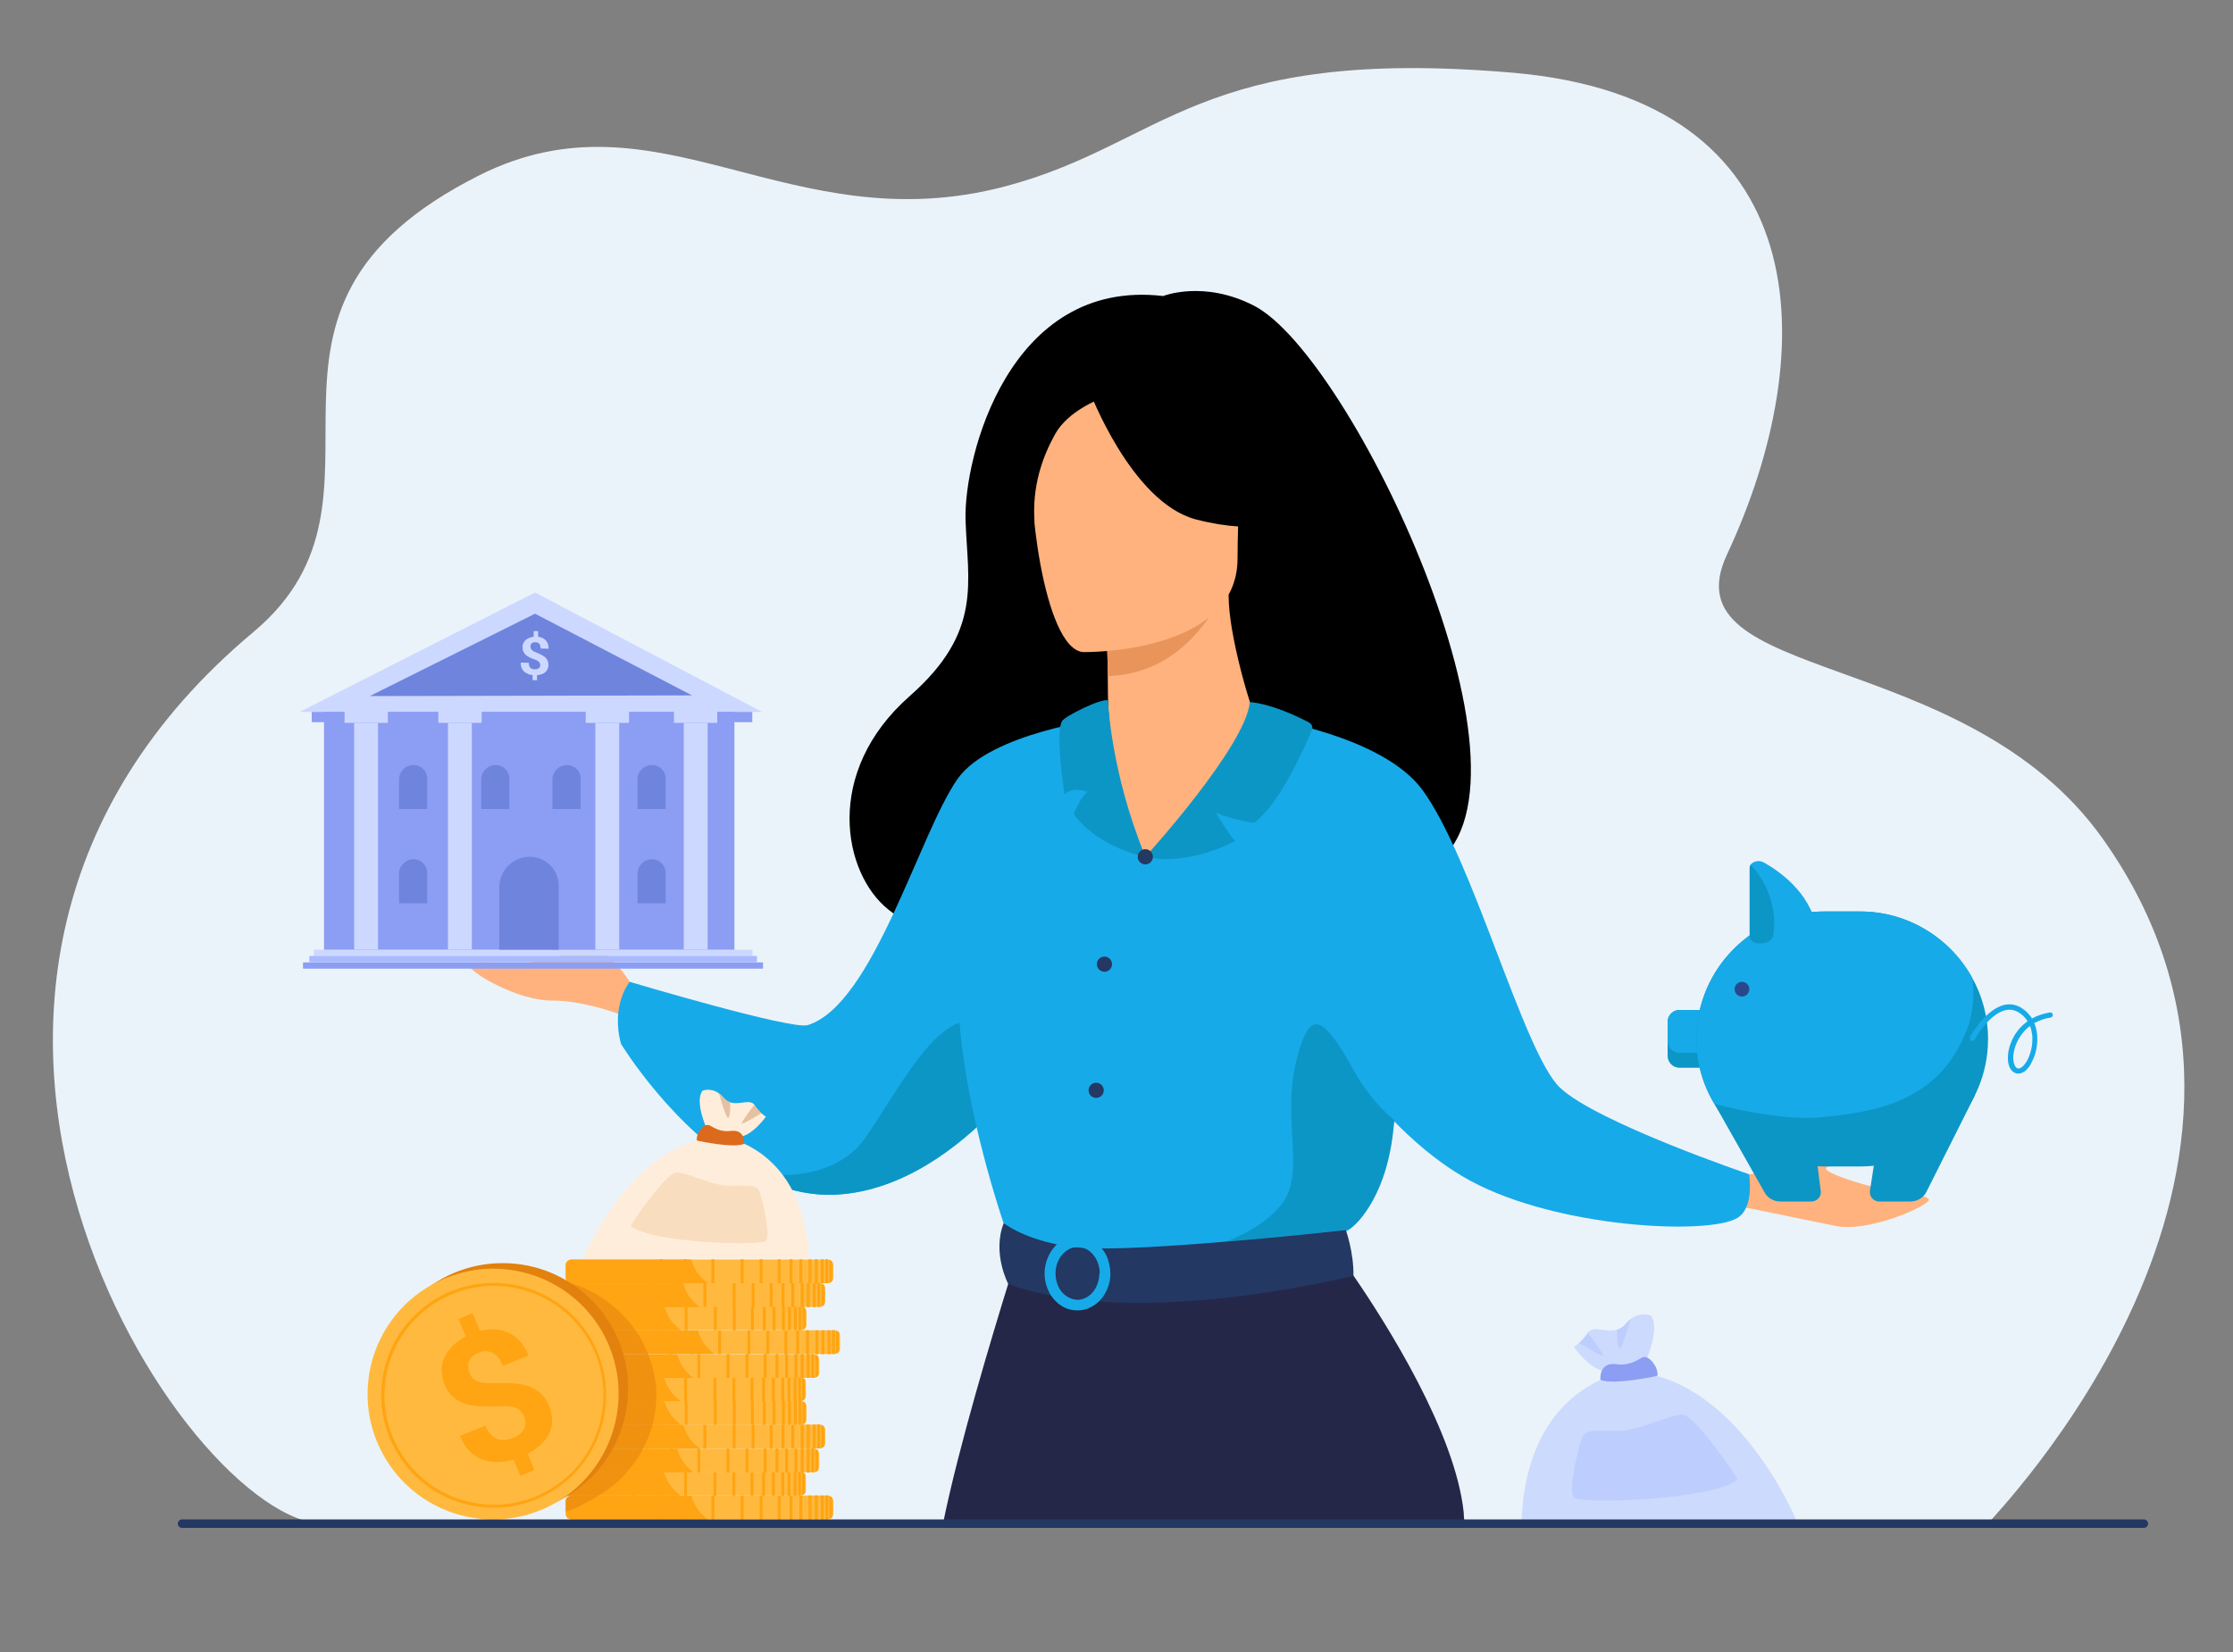 <?xml version="1.0" encoding="UTF-8"?> <!-- Generator: Adobe Illustrator 19.0.0, SVG Export Plug-In . SVG Version: 6.00 Build 0) --> <svg xmlns="http://www.w3.org/2000/svg" xmlns:xlink="http://www.w3.org/1999/xlink" version="1.1" id="_x2018_лой_x5F_1" x="0px" y="0px" viewBox="0 0 1000 740" style="enable-background:new 0 0 1000 740;" xml:space="preserve"><rect x="0" y="0" width="1000" height="740" fill="#808080" stroke="none"/> <style type="text/css"> .st0{fill:#EBF3FA;} .st1{fill:#FFB27D;} .st2{fill:#17AAE8;} .st3{fill:#0C96C6;} .st4{fill:#252749;} .st5{fill:#233862;} .st6{fill:#E8945B;} .st7{fill:#2B478B;} .st8{opacity:0.5;fill:#AEC3FF;} .st9{fill:#8C9DF4;} .st10{fill:#FFEDDC;} .st11{fill:#DB6A1D;} .st12{fill:#E5C1A1;} .st13{fill:#F9DDBF;} .st14{fill:#FFB93E;} .st15{fill:#FFA412;} .st16{opacity:0.5;fill:#E2810E;} .st17{fill:#E2810E;} .st18{fill:#CCD8FF;} .st19{fill:#A9BAFF;} .st20{fill:#6F84DD;} </style> <g> <path class="st0" d="M890.3,682.5c-20.9,0-115,0-234.4,0c-33,0-67.9,0-103.7,0c-27.2,0-54.9,0-82.7,0c-15.7,0-31.4,0-47.1,0 c-210.2-0.2-243.7,2.2-277.1,0.1c-62.1,0-221-241.2-31.8-399.5C187,221.5,92.7,139.8,214.7,78.5c80.3-40.3,138.6,30.5,235.4,5 c71.6-18.9,86.1-63.1,227.6-50.9c136.1,11.8,138.8,123.5,95.7,215.8c-27.3,58.3,106.4,40.3,168.2,127.2 C1047.1,524,891.2,680.3,890.3,682.5z"></path> <g> <path class="st1" d="M775.4,526.8c0,0,8.1-0.3,14.1-2c6.1-1.8,10.8-8,15.6-7.6c10.2,0.8,29.7-2.4,27.7,1.2 c-1.9,3.6-13.7,2.7-15,4.8c-1.4,2.1,16.7,7.6,21.9,8.6c5.2,1,24.8,3.2,24.1,5.8c-0.7,2.6-26.7,14.7-42.1,11.5 c-15.4-3.2-43-8.8-43-8.8L775.4,526.8z"></path> <path d="M561.7,137c-22.6-11.7-40.8-4.4-40.8-4.4c-69.2-8.1-89.4,72.6-88.5,100.4c0.9,27.8,7.8,49.9-24.9,78.7 c-39,34.3-29.9,79.6-9.7,95.7c8.8,7,20.2,12.2,32.4,16.2c15,4.9,31.1,7.8,44.3,9.5c7.3,1,13.7,1.6,18.6,1.9c0,0,0,0,0,0 c0.8,0.1,1.6,0.1,2.3,0.2h0c5,0.3,7.9,0.4,7.9,0.4c0.6-29.8,13.7-45.1,30.2-52c0,0,0,0,0,0c3.8-1.6,7.8-2.8,11.9-3.5c0,0,0,0,0,0 c11.2-2.2,23-1.5,32.7,0.4c13.9,2.7,23.7,7.8,22.3,10.6c8.1,1.9,15.2,2.7,21.4,2.5c9.1-0.3,16.2-2.8,21.7-7.1 C694.3,347.5,605.2,159.6,561.7,137z"></path> <path class="st2" d="M566.6,321.8c0,0,52.2,7.5,70.3,31.9c22.8,30.9,45.3,117.9,61.7,133.5c16.4,15.6,84.7,38.8,84.7,38.8 s2.5,15-5.3,19.6c-13.3,7.8-80.3,4.4-119.2-16.5c-37.3-20-63.8-63.9-63.8-63.9L566.6,321.8z"></path> <path class="st1" d="M285.8,446c0,0-10.9-20.4-21.1-21.7c-10.2-1.3-28.6-8.3-27.4-4.4c1.2,3.9,12.8,5.3,13.8,7.7 c0.9,2.4-17.9,4.1-23.2,4c-5.3-0.1-17.8-1.6-17.6,1.1c0.1,2.7,21.2,15.6,37,15.5c15.7-0.1,34.4,7.7,34.4,7.7L285.8,446z"></path> <path class="st2" d="M468.2,468.8c0,0-8.1,13-22,27.5c-16.7,17.5-41.9,37.1-71.4,38.8c-14.1,0.8-27.4-3.4-39.4-10.1c0,0,0,0,0,0 c-33.9-18.9-57.3-57.4-57.3-57.4c-4.7-17.6,3.9-27.8,3.9-27.8s72.4,21.6,79.7,19.4c29.4-9.1,49.9-85.9,67.2-110.4 c14.6-20.6,65.4-26.9,65.4-26.9L468.2,468.8z"></path> <path class="st3" d="M446.2,496.3c-16.7,17.5-41.9,37.1-71.4,38.8c-14.1,0.8-27.4-3.4-39.4-10.1c1.4,0.3,36.3,7.9,52.6-16 c16.7-24.4,35.9-63.8,56-48.2C452.7,467.4,451,482,446.2,496.3z"></path> <path class="st2" d="M627,485c-1.4,11.1-3.5,22.9-6.4,35.5c-4.6,19.7-12.6,27.5-16.1,30c-1.1,0.8-1.7,1.1-1.7,1.1l-61.8,15.2 l-21.7,5.3l-68.6-20.5c0,0-31.2-87.2-18.7-136.2c12.5-49.1,21.5-72.4,21.5-72.4s44.6-18.1,140.6-2.1 C594,340.9,639.7,383.6,627,485z"></path> <path class="st4" d="M552.1,682.5c-27.2,0-54.9,0-82.7,0c-15.7,0-31.4,0-47.1,0c7-34.6,22.4-85.4,29.2-107.4 c2.1-6.8,3.4-10.8,3.4-10.8h91.9c0,0,0,0.4,0,1v0.3c0,2.4,0.1,7.8,0.3,15.9C547.5,601.6,548.8,637.7,552.1,682.5z"></path> <path class="st4" d="M655.9,682.5c-33,0-67.9,0-103.7,0c-27.2,0-54.9,0-82.7,0c-8.4-19.3,1-72,6.3-97.2c0.3-1.4,0.6-2.7,0.8-4 c0.1-0.4,0.2-0.8,0.3-1.2c1.2-5.4,1.9-8.6,1.9-8.6l13.6-1.2l4.9-0.4l11.4-1l36.2-3.1h0l2-0.2l52-4.5c0,0,2.9,3.9,7.3,10.4 c14.5,21.1,45.6,70.2,49.3,106.1C655.5,679.1,655.7,680.7,655.9,682.5z"></path> <path class="st3" d="M606.1,479.2c8.3,15.1,18.3,22.5,18.3,22.5c-2.4,33.5-16.5,46.3-20,48.8l-1.7,0.5l-53.8,5.2 c0,0,23.9-8.4,28.6-23.6c4.7-15.3-2.9-34.7,3.3-58.5C586.3,453.1,591.5,452.8,606.1,479.2z"></path> <path class="st5" d="M449.5,547.9c0,0,13.6,10.8,40.7,11.3c32.3,0.7,112.5-8.2,112.5-8.2s3.6,9.9,3.4,20.5 c0,0-97.9,24.7-154.6,3.6C451.5,575.1,444.2,561.3,449.5,547.9z"></path> <g> <path class="st2" d="M497.2,569.9c0-1.6-0.3-3.1-0.7-4.6v0c-0.1-0.4-0.2-0.7-0.3-1.1c-0.6-1.8-1.6-3.5-2.7-4.9 c-2.7-3.4-6.6-5.6-11-5.6c-3.5,0-6.7,1.4-9.2,3.7c-0.3,0.2-0.5,0.5-0.7,0.7c-1.6,1.7-2.9,3.8-3.7,6.1c-0.7,1.9-1.1,4-1.1,6.2 c0,3.7,1.1,7.1,2.8,9.8c1.4,2.1,3.1,3.8,5.2,5c2,1.2,4.3,1.8,6.7,1.8c3.7,0,7.1-1.6,9.7-4.1c3.1-3.1,5.1-7.6,5.1-12.6 C497.2,570.2,497.2,570.1,497.2,569.9z M492.3,570.4c0,6.2-4,11.3-9,11.8h0c-0.3,0-0.5,0-0.8,0c-1,0-1.9-0.2-2.8-0.5h0 c-1-0.4-1.9-0.9-2.8-1.6c-2.6-2.1-4.2-5.7-4.2-9.7c0-2.3,0.5-4.4,1.5-6.2c1-1.9,2.4-3.4,4.1-4.4c1-0.6,2.1-1,3.2-1.1 c0.4-0.1,0.7-0.1,1.1-0.1c0.9,0,1.7,0.1,2.6,0.4c0,0,0,0,0,0c0,0,0,0,0,0c2.2,0.7,4.1,2.3,5.4,4.5v0c0.1,0.2,0.3,0.5,0.4,0.7 c0.9,1.8,1.5,3.8,1.5,6.1V570.4z"></path> </g> <g> <path class="st1" d="M564.2,326.3c-3.7-6.9-14.1-41.7-14-59.8l-3.1,0.5l-52.2,8.8c0,0,1.2,13.9,1.2,27c0,0.1,0,0.2,0,0.3 c0.1,11.4-0.1,17,2.1,31.1c1,6.4-1.1,52,20.7,48.8C526.7,381.8,566.6,330.8,564.2,326.3z"></path> <path class="st6" d="M494.9,275.8c0,0,1.2,13.9,1.2,27c29.2-0.7,44.6-23.3,51-35.8L494.9,275.8z"></path> <path class="st1" d="M485.1,292.1c0,0,69.1,1.1,69.1-41.9c0-43,9-71.9-35.1-74.4c-44.1-2.5-52.7,13.9-56.2,28.2 C459.4,218.3,467.1,290.7,485.1,292.1z"></path> <path d="M487.7,174.7c0,0,18.9,50.5,48,58c29,7.5,41.6-0.3,41.6-0.3s-22.3-17.7-26.9-48.6C550.4,183.8,501.9,150.7,487.7,174.7z"></path> <path d="M492.4,178.8c0,0-14,5.2-19.8,15.5c-5.6,10-10.5,23.3-9.3,39.5c0,0-14.3-34.3,1.8-53.7 C482,159.4,492.4,178.8,492.4,178.8z"></path> </g> <path class="st3" d="M512.9,383.8c0,0,45-49.4,46.8-69.3c0,0,9.4,0.2,26.5,9.1c1.3,0.7,1.9,2.2,1.3,3.6 c-3.4,7.9-14.9,33.8-26,41.4c0,0-9.5-1.4-17-4.5c0,0,4.7,7.9,8.5,12.7C553.1,376.7,532.3,388.3,512.9,383.8z"></path> <path class="st3" d="M496.2,313.7c0,0,1,31.8,16.8,70.2c0,0-21.3-4.2-32.2-19.3c0,0,3.4-8.1,6.3-9.9c0,0-6.4-2.6-10.4,1.1 c0,0-4.3-28-1-32.9C477,320.8,492.9,312.8,496.2,313.7z"></path> <circle class="st5" cx="512.9" cy="383.8" r="3.4"></circle> <circle class="st5" cx="494.6" cy="431.9" r="3.4"></circle> <circle class="st5" cx="490.9" cy="488.4" r="3.4"></circle> </g> <g> <path class="st3" d="M768.4,457.7v15.3c0,2.9-2.4,5.3-5.3,5.3h-11c-2.9,0-5.3-2.4-5.3-5.3v-15.3c0-2.9,2.4-5.3,5.3-5.3h11 C766,452.4,768.4,454.8,768.4,457.7z"></path> <path class="st2" d="M768.4,457.7v8.6c0,2.9-2.4,5.3-5.3,5.3h-11c-2.9,0-5.3-2.4-5.3-5.3v-8.6c0-2.9,2.4-5.3,5.3-5.3h11 C766,452.4,768.4,454.8,768.4,457.7z"></path> <path class="st3" d="M890.3,465.4c0,7.9-1.6,15.4-4.5,22.2c-8.7,20.5-29,34.9-52.6,34.9h-16.3c-20.8,0-39.2-11.3-49.2-28.1 c-5.1-8.5-8-18.4-8-29c0-7.9,1.6-15.3,4.5-22.2c8.7-20.5,29-34.9,52.6-34.9h16.3c21.4,0,40.2,12,50,29.5 C887.7,446,890.3,455.4,890.3,465.4z"></path> <path class="st3" d="M842.8,498.3l-5.3,34.6c-0.7,2.7,1.3,5.3,4.1,5.3h14c3,0,5.8-1.7,7.1-4.3l21.8-43.4L842.8,498.3z"></path> <path class="st3" d="M811,498.9l4.3,34c0.7,2.7-1.3,5.3-4.1,5.3h-14c-3,0-5.8-1.7-7.1-4.3l-22.3-39.4L811,498.9z"></path> <g> <path class="st2" d="M903.9,480.9c-0.3,0-0.6,0-1-0.1c-2.5-0.7-3.9-3.6-3.7-7.7c0.2-4,1.9-8.3,4.6-11.7c1.2-1.5,2.6-2.8,4.2-3.9 c-0.7-1.2-1.7-2.4-3.1-3.4c-2.3-1.7-4.7-2.2-7.2-1.5c-6.9,1.9-12.8,11.8-13.3,12.9c-0.2,0.6-0.9,0.9-1.5,0.7 c-0.6-0.2-0.9-0.9-0.7-1.5c0.2-0.6,1.9-3.6,4.3-6.5c4.2-5.1,7.8-7,10.1-7.8c3.4-1.1,6.7-0.5,9.7,1.8c1.5,1.1,2.7,2.5,3.7,4 c2.4-1.3,5.1-2.2,8-2.7c0.6-0.1,1.2,0.3,1.3,1c0.1,0.6-0.3,1.2-1,1.3c-2.7,0.4-5.1,1.3-7.3,2.5c0.7,1.6,1.1,3.4,1.3,5.3 c0.3,3.9-0.4,8.2-2.2,11.7C908.5,478.9,906.2,480.9,903.9,480.9z M909.1,459.6c-1.3,0.9-2.4,2-3.4,3.3c-2.4,3-3.9,6.8-4.1,10.3 c-0.1,2.8,0.7,5,2,5.4c1.3,0.3,3.2-1.4,4.6-4.3c1.5-3.1,2.2-7.1,1.9-10.5C909.9,462.5,909.7,461.1,909.1,459.6z M884.5,465.4 C884.5,465.4,884.5,465.4,884.5,465.4C884.5,465.4,884.5,465.4,884.5,465.4z"></path> </g> <path class="st2" d="M883.1,437.8c1.4,6.6,0.3,16-1.4,21c-11.5,33.2-38.6,39.1-66.3,41.7c-19.7,1.8-47.7-6.1-47.7-6.1 c-5.1-8.5-8-18.4-8-29c0-7.9,1.6-15.3,4.5-22.2c8.7-20.5,29-34.9,52.6-34.9h16.3C854.6,408.3,873.4,420.3,883.1,437.8z"></path> <path class="st2" d="M810.1,422.6h-22.5c-2.3,0-4.1-1.4-4.1-3.1v-30.7c0-0.5,0.2-1,0.4-1.4c1.1-1.6,4-2.3,6.1-1 c8.5,4.8,22.5,15.3,24.1,32.9C814.4,421.1,812.5,422.6,810.1,422.6z"></path> <path class="st3" d="M788.6,422.6h-0.9c-2.3,0-4.1-1.4-4.1-3.1v-30.7c0-0.5,0.2-1,0.4-1.4c0.1,0.1,0.2,0.2,0.3,0.3 c4.9,5.4,11.9,16.1,9.9,31.1C793.9,421,791.5,422.6,788.6,422.6z"></path> <circle class="st7" cx="780.1" cy="443.1" r="3.3"></circle> </g> <g> <path class="st8" d="M704.8,603.4c0,0,7.6,10.8,14.7,10.9c7,0.1,17.7-5,17.7-5s6.4-14.3,2.1-20c0,0-4.4-1.9-9,1.5 c-0.8,0.6-1.6,1.3-2.4,2.3c-1.1,1.3-2.4,2.1-3.7,2.5c-5,1.5-10.9-2.1-13.2,1.4c-1.3,2-2.7,3.5-3.9,4.6 C705.8,602.8,704.8,603.4,704.8,603.4z"></path> <path class="st8" d="M804.5,681.1c0,0-27-65.5-75.7-66.7c0,0-44.9,5-47.4,66.7H804.5z"></path> <path class="st9" d="M742.2,616.3c0,0-19.5,4.3-25.5,1.8c0,0-0.9-8.2,7.3-7c5.6,0.8,9.3-1.9,11.4-3 C738.4,606.5,743,612.9,742.2,616.3z"></path> <path class="st8" d="M725.2,604c1.2,0.9,5.1-13.2,5.1-13.2c-0.8,0.6-1.6,1.3-2.4,2.3c-1.1,1.3-2.4,2.1-3.7,2.5 C724.2,596,724,603.1,725.2,604z"></path> <path class="st8" d="M707.2,601.6c0.3,0.2,9.3,5.6,10.5,5.6c1.2,0-6.6-10.1-6.6-10.1C709.8,599,708.4,600.5,707.2,601.6z"></path> <path class="st8" d="M778.1,662.8c0.5-0.4-19.1-28.9-24.5-29.1c-5.4-0.2-17.6,6.2-26.3,7.1c-8.8,0.8-17.3-1.7-19,3.5 c-1.7,5.2-6.2,23.6-3.4,26.6C707.6,673.8,767.3,672,778.1,662.8z"></path> </g> <g> <path class="st10" d="M343,500.2c0,0-6.3,8.9-12.1,9c-5.8,0.1-14.6-4.1-14.6-4.1s-5.3-11.8-1.7-16.5c0,0,3.6-1.6,7.4,1.2 c0.6,0.5,1.3,1.1,2,1.9c0.9,1.1,1.9,1.7,3,2.1c4.1,1.3,9-1.7,10.9,1.2c1.1,1.7,2.2,2.9,3.2,3.8C342.2,499.7,343,500.2,343,500.2z"></path> <path class="st10" d="M260.7,564.3c0,0,22.3-54.1,62.5-55.1c0,0,37.1,4.1,39.1,55.1H260.7z"></path> <path class="st11" d="M312.1,510.9c0,0,16.1,3.6,21.1,1.5c0,0,0.8-6.7-6-5.8c-4.6,0.6-7.7-1.6-9.4-2.5 C315.2,502.8,311.5,508,312.1,510.9z"></path> <path class="st12" d="M326.2,500.7c-1,0.8-4.2-10.9-4.2-10.9c0.6,0.5,1.3,1.1,2,1.9c0.9,1.1,1.9,1.7,3,2.1 C327,494.1,327.2,500,326.2,500.7z"></path> <path class="st12" d="M341,498.7c-0.2,0.1-7.7,4.6-8.7,4.6c-1,0,5.5-8.4,5.5-8.4C338.9,496.6,340.1,497.8,341,498.7z"></path> <path class="st13" d="M282.5,549.2c-0.4-0.4,15.8-23.9,20.3-24c4.5-0.2,14.5,5.1,21.7,5.8c7.3,0.7,14.3-1.4,15.7,2.9 c1.4,4.3,5.1,19.5,2.8,21.9C340.7,558.3,291.4,556.8,282.5,549.2z"></path> </g> <g> <g> <g> <path class="st14" d="M373.2,672.2v6c0,0.5-0.2,0.9-0.5,1.3c-0.3,0.4-0.8,0.7-1.3,0.9c-0.2,0.1-0.3,0.1-0.5,0.1 c-0.2,0-0.3,0-0.5,0H256.1c-1.4,0-2.5-0.9-2.7-2c0-0.1,0-0.1,0-0.2c0,0,0-0.1,0-0.1v-6c0,0,0-0.1,0-0.1c0-0.1,0-0.2,0-0.2 c0.2-1.1,1.4-2,2.7-2h114.3c0.2,0,0.3,0,0.5,0c0.2,0,0.3,0.1,0.5,0.1c0.5,0.2,1,0.5,1.3,0.9C373,671.3,373.2,671.8,373.2,672.2z "></path> <path class="st15" d="M317.1,680.6h-61.2c-1.1,0-2.1-0.7-2.4-1.7c0-0.1-0.1-0.2-0.1-0.3c0-0.1,0-0.1,0-0.2c0,0,0-0.1,0-0.1v-6 c0,0,0-0.1,0-0.1c0-0.1,0-0.2,0-0.2c0-0.1,0-0.2,0.1-0.3c0.3-1,1.2-1.7,2.4-1.7h53.7C310.4,673.1,312.4,677.4,317.1,680.6z"></path> <g> <rect x="358" y="669.9" class="st15" width="1.3" height="10.7"></rect> <rect x="353.6" y="669.9" class="st15" width="1.3" height="10.7"></rect> <rect x="348.3" y="669.9" class="st15" width="1.3" height="10.7"></rect> <rect x="340.2" y="669.9" class="st15" width="1.3" height="10.7"></rect> <rect x="331.7" y="669.9" class="st15" width="1.3" height="10.7"></rect> <rect x="318.6" y="669.9" class="st15" width="1.3" height="10.7"></rect> <rect x="306.3" y="669.9" class="st15" width="1.3" height="10.7"></rect> <rect x="295.4" y="669.9" class="st15" width="1.3" height="10.7"></rect> <rect x="362.1" y="669.9" class="st15" width="1.3" height="10.7"></rect> <rect x="364.9" y="669.9" class="st15" width="1.3" height="10.7"></rect> <rect x="367.6" y="669.9" class="st15" width="1.3" height="10.7"></rect> <path class="st15" d="M370.9,670v10.6c-0.2,0-0.3,0-0.5,0h-0.8v-10.7h0.8C370.6,669.9,370.7,669.9,370.9,670z"></path> <path class="st15" d="M372.7,671v8.6c-0.3,0.4-0.8,0.7-1.3,0.9v-10.4C371.9,670.3,372.4,670.6,372.7,671z"></path> </g> </g> <g> <path class="st14" d="M360.9,661.6v6c0,0.5-0.2,0.9-0.5,1.3c-0.1,0.1-0.2,0.2-0.3,0.3c-0.3,0.3-0.6,0.5-1,0.6 c-0.2,0.1-0.3,0.1-0.5,0.1c-0.2,0-0.3,0-0.5,0H243.9c-1.4,0-2.5-0.9-2.7-2c0-0.1,0-0.1,0-0.2c0,0,0-0.1,0-0.1v-6 c0,0,0-0.1,0-0.1c0-0.1,0-0.1,0-0.2c0.2-1.1,1.4-2,2.7-2h114.3c0.1,0,0.1,0,0.2,0c0,0,0.1,0,0.1,0c0,0,0,0,0,0c0,0,0.1,0,0.1,0 c0,0,0,0,0.1,0c0.2,0,0.3,0.1,0.5,0.1c0.1,0,0.2,0.1,0.3,0.1h0c0.1,0,0.1,0.1,0.2,0.1c0,0,0.1,0,0.1,0.1c0,0,0.1,0,0.1,0.1 c0.1,0.1,0.2,0.2,0.3,0.2c0,0,0.1,0.1,0.1,0.1c0,0,0,0,0.1,0.1c0,0,0,0,0,0l0,0c0,0,0.1,0.1,0.1,0.1 C360.8,660.7,360.9,661.1,360.9,661.6z"></path> <path class="st15" d="M304.8,669.9h-61.2c-1.1,0-2.1-0.7-2.4-1.7c0-0.1-0.1-0.2-0.1-0.3c0-0.1,0-0.1,0-0.2c0,0,0-0.1,0-0.1v-6 c0,0,0-0.1,0-0.1c0-0.1,0-0.1,0-0.2c0-0.1,0-0.2,0.1-0.3c0.3-1,1.2-1.7,2.4-1.7h53.7c0,0.1,0,0.2,0.1,0.3 C298.3,662.6,300.3,666.8,304.8,669.9z"></path> <g> <rect x="345.7" y="659.3" class="st15" width="1.3" height="10.7"></rect> <rect x="341.3" y="659.3" class="st15" width="1.3" height="10.7"></rect> <rect x="336.1" y="659.3" class="st15" width="1.3" height="10.7"></rect> <rect x="328" y="659.3" class="st15" width="1.3" height="10.7"></rect> <rect x="319.5" y="659.3" class="st15" width="1.3" height="10.7"></rect> <rect x="306.4" y="659.3" class="st15" width="1.3" height="10.7"></rect> <rect x="294.1" y="659.3" class="st15" width="1.3" height="10.7"></rect> <rect x="283.1" y="659.3" class="st15" width="1.3" height="10.7"></rect> <rect x="349.9" y="659.3" class="st15" width="1.3" height="10.7"></rect> <rect x="352.7" y="659.3" class="st15" width="1.3" height="10.7"></rect> <rect x="355.4" y="659.3" class="st15" width="1.3" height="10.7"></rect> <path class="st15" d="M358.7,659.3v10.6c-0.2,0-0.3,0-0.5,0h-0.8v-10.7h0.8C358.4,659.3,358.5,659.3,358.7,659.3z"></path> <path class="st15" d="M360.5,660.3v8.6c-0.3,0.4-0.8,0.7-1.3,0.9v-10.4C359.7,659.6,360.2,659.9,360.5,660.3z"></path> </g> </g> <g> <path class="st14" d="M366.9,651.2v6c0,0.5-0.2,0.9-0.5,1.3c-0.3,0.4-0.8,0.7-1.3,0.9c-0.2,0.1-0.3,0.1-0.5,0.1 c-0.2,0-0.3,0-0.5,0H249.8c-0.5,0-0.9-0.1-1.3-0.3c-0.8-0.3-1.3-1-1.5-1.7c0-0.1,0-0.1,0-0.1c0,0,0-0.1,0-0.1c0,0,0-0.1,0-0.1 v-6c0,0,0-0.1,0-0.1c0-0.1,0-0.2,0-0.2c0.2-1.1,1.4-2,2.7-2h114.3c0.2,0,0.3,0,0.5,0c0.2,0,0.3,0.1,0.5,0.1 c0.5,0.2,1,0.5,1.3,0.9C366.7,650.3,366.9,650.7,366.9,651.2z"></path> <path class="st15" d="M310.7,659.5h-61.2c-0.4,0-0.8-0.1-1.1-0.3c-0.7-0.3-1.2-1-1.3-1.7c0-0.1,0-0.1,0-0.1c0,0,0-0.1,0-0.1 c0,0,0-0.1,0-0.1v-6c0,0,0-0.1,0-0.1c0-0.1,0-0.2,0-0.2c0-0.1,0-0.2,0.1-0.2c0.3-1,1.2-1.7,2.4-1.7h53.7 c0.8,3.1,2.7,7.2,7.1,10.4C310.5,659.3,310.6,659.4,310.7,659.5z"></path> <g> <rect x="351.6" y="648.9" class="st15" width="1.3" height="10.7"></rect> <rect x="347.3" y="648.9" class="st15" width="1.3" height="10.7"></rect> <rect x="342" y="648.9" class="st15" width="1.3" height="10.7"></rect> <rect x="333.9" y="648.9" class="st15" width="1.3" height="10.7"></rect> <rect x="325.4" y="648.9" class="st15" width="1.3" height="10.7"></rect> <rect x="312.3" y="648.9" class="st15" width="1.3" height="10.7"></rect> <rect x="300" y="648.9" class="st15" width="1.3" height="10.7"></rect> <rect x="289" y="648.9" class="st15" width="1.3" height="10.7"></rect> <rect x="355.8" y="648.9" class="st15" width="1.3" height="10.7"></rect> <rect x="358.6" y="648.9" class="st15" width="1.3" height="10.7"></rect> <rect x="361.3" y="648.9" class="st15" width="1.3" height="10.7"></rect> <path class="st15" d="M364.6,648.9v10.6c-0.2,0-0.3,0-0.5,0h-0.8v-10.7h0.8C364.3,648.9,364.4,648.9,364.6,648.9z"></path> <path class="st15" d="M366.4,649.9v8.6c-0.3,0.4-0.8,0.7-1.3,0.9V649C365.6,649.2,366.1,649.5,366.4,649.9z"></path> </g> </g> <g> <path class="st14" d="M369.6,640.5v6c0,0.5-0.2,0.9-0.5,1.3c0,0.1-0.1,0.1-0.1,0.1c-0.2,0.2-0.5,0.4-0.8,0.6 c-0.1,0.1-0.3,0.1-0.4,0.2c-0.2,0.1-0.3,0.1-0.5,0.1c-0.1,0-0.2,0-0.2,0c-0.1,0-0.2,0-0.2,0H252.6c-1.4,0-2.5-0.9-2.7-2 c0-0.1,0-0.1,0-0.2v-6.3c0.1-1.1,1.1-2.1,2.4-2.2c0.1,0,0.2,0,0.3,0h114.3c0.1,0,0.2,0,0.2,0c0.1,0,0.2,0,0.2,0 c0.2,0,0.3,0.1,0.5,0.1c0.5,0.2,1,0.5,1.3,0.9C369.4,639.6,369.6,640,369.6,640.5z"></path> <path class="st15" d="M313.5,648.9h-61.2c-1.1,0-2.1-0.7-2.4-1.7c0-0.1-0.1-0.2-0.1-0.3c0-0.1,0-0.1,0-0.2v-6.3 c0.1-1.1,1-2.1,2.2-2.2c0.1,0,0.2,0,0.3,0H306c0,0,0,0,0,0C306.8,641.3,308.8,645.7,313.5,648.9z"></path> <g> <rect x="354.4" y="638.2" class="st15" width="1.3" height="10.7"></rect> <rect x="350" y="638.2" class="st15" width="1.3" height="10.7"></rect> <rect x="344.7" y="638.2" class="st15" width="1.3" height="10.7"></rect> <rect x="336.6" y="638.2" class="st15" width="1.3" height="10.7"></rect> <rect x="328.1" y="638.2" class="st15" width="1.3" height="10.7"></rect> <rect x="315" y="638.2" class="st15" width="1.3" height="10.7"></rect> <rect x="302.7" y="638.2" class="st15" width="1.3" height="10.7"></rect> <rect x="291.8" y="638.2" class="st15" width="1.3" height="10.7"></rect> <rect x="358.6" y="638.2" class="st15" width="1.3" height="10.7"></rect> <rect x="361.3" y="638.2" class="st15" width="1.3" height="10.7"></rect> <rect x="364" y="638.2" class="st15" width="1.3" height="10.7"></rect> <path class="st15" d="M367.3,638.2v10.6c-0.2,0-0.3,0-0.5,0H366v-10.7h0.8C367,638.2,367.2,638.2,367.3,638.2z"></path> <path class="st15" d="M369.1,639.2v8.6c-0.3,0.4-0.8,0.7-1.3,0.9v-10.4C368.3,638.5,368.8,638.8,369.1,639.2z"></path> </g> </g> <g> <path class="st14" d="M361.2,629.9v6c0,0.5-0.2,0.9-0.5,1.3c-0.3,0.4-0.8,0.7-1.3,0.9c-0.2,0.1-0.3,0.1-0.5,0.1 c-0.1,0-0.1,0-0.2,0h0c0,0-0.1,0-0.1,0c0,0,0,0-0.1,0c0,0-0.1,0-0.1,0H244.2c-1.5,0-2.7-1-2.8-2.2c0,0,0-0.1,0-0.1v-6 c0,0,0-0.1,0-0.1c0,0,0-0.1,0-0.1c0.1-1,1-1.8,2.1-2c0,0,0.1,0,0.1,0c0.2,0,0.4-0.1,0.6-0.1h114.3c0.1,0,0.2,0,0.2,0 c0,0,0.1,0,0.1,0c0,0,0,0,0,0h0c0,0,0.1,0,0.1,0c0.2,0,0.3,0.1,0.5,0.1c0.5,0.2,1,0.5,1.3,0.9 C361,628.9,361.2,629.4,361.2,629.9z"></path> <path class="st15" d="M305.1,638.2h-61.2c-1.3,0-2.4-1-2.5-2.2c0,0,0-0.1,0-0.1v-6c0,0,0-0.1,0-0.1c0,0,0-0.1,0-0.1 c0.1-1,0.9-1.8,1.9-2c0,0,0.1,0,0.1,0c0.1,0,0.3,0,0.4,0h53.7c0,0,0,0.1,0,0.1C298.4,630.7,300.4,635,305.1,638.2 C305.1,638.2,305.1,638.2,305.1,638.2z"></path> <g> <rect x="346" y="627.5" class="st15" width="1.3" height="10.7"></rect> <rect x="341.6" y="627.5" class="st15" width="1.3" height="10.7"></rect> <rect x="336.3" y="627.5" class="st15" width="1.3" height="10.7"></rect> <rect x="328.2" y="627.5" class="st15" width="1.3" height="10.7"></rect> <rect x="319.7" y="627.5" class="st15" width="1.3" height="10.7"></rect> <rect x="306.6" y="627.5" class="st15" width="1.3" height="10.7"></rect> <rect x="294.3" y="627.5" class="st15" width="1.3" height="10.7"></rect> <rect x="283.4" y="627.5" class="st15" width="1.3" height="10.7"></rect> <rect x="350.2" y="627.5" class="st15" width="1.3" height="10.7"></rect> <rect x="352.9" y="627.5" class="st15" width="1.3" height="10.7"></rect> <rect x="355.6" y="627.5" class="st15" width="1.3" height="10.7"></rect> <path class="st15" d="M358.9,627.6v10.6c-0.2,0-0.3,0-0.5,0h-0.8v-10.7h0.8C358.6,627.5,358.8,627.5,358.9,627.6z"></path> <path class="st15" d="M360.7,628.6v8.6c-0.3,0.4-0.8,0.7-1.3,0.9v-10.4C359.9,627.9,360.4,628.2,360.7,628.6z"></path> </g> </g> <g> <path class="st14" d="M360.9,619.3v6c0,0.5-0.2,0.9-0.5,1.3c-0.1,0.1-0.2,0.2-0.3,0.3c-0.3,0.3-0.6,0.5-1,0.6 c-0.1,0-0.3,0.1-0.4,0.1h0c0,0,0,0,0,0c0,0-0.1,0-0.1,0c-0.2,0-0.3,0-0.5,0H243.9c-0.1,0-0.2,0-0.4,0c0,0-0.1,0-0.1,0 c-1.2-0.2-2.1-1-2.2-2c0-0.1,0-0.1,0-0.2c0,0,0-0.1,0-0.1v-6c0,0,0-0.1,0-0.1c0-0.1,0-0.1,0-0.2c0.2-1.1,1.4-2,2.7-2h114.3 c0.1,0,0.1,0,0.2,0c0,0,0,0,0,0c0,0,0,0,0.1,0c0,0,0.1,0,0.1,0c0,0,0,0,0.1,0c0.2,0,0.3,0.1,0.5,0.1c0.1,0,0.2,0.1,0.3,0.1h0 c0.4,0.2,0.7,0.4,0.9,0.6c0,0,0.1,0.1,0.1,0.1C360.8,618.3,360.9,618.8,360.9,619.3z"></path> <path class="st15" d="M304.8,627.6h-61.2c0,0-0.1,0-0.1,0c-0.1,0-0.1,0-0.2,0c-1.1-0.1-2-1-2.1-2c0-0.1,0-0.1,0-0.2 c0,0,0-0.1,0-0.1v-6c0,0,0-0.1,0-0.1c0-0.1,0-0.1,0-0.2c0-0.1,0-0.2,0.1-0.3c0.3-1,1.2-1.7,2.4-1.7h53.7c0,0.1,0,0.2,0.1,0.3 c0.9,3.1,2.9,7.2,7.3,10.3C304.8,627.6,304.8,627.6,304.8,627.6z"></path> <g> <rect x="345.7" y="616.9" class="st15" width="1.3" height="10.7"></rect> <rect x="341.3" y="616.9" class="st15" width="1.3" height="10.7"></rect> <rect x="336.1" y="616.9" class="st15" width="1.3" height="10.7"></rect> <rect x="328" y="616.9" class="st15" width="1.3" height="10.7"></rect> <rect x="319.5" y="616.9" class="st15" width="1.3" height="10.7"></rect> <rect x="306.4" y="616.9" class="st15" width="1.3" height="10.7"></rect> <rect x="294.1" y="616.9" class="st15" width="1.3" height="10.7"></rect> <rect x="283.1" y="616.9" class="st15" width="1.3" height="10.7"></rect> <rect x="349.9" y="616.9" class="st15" width="1.3" height="10.7"></rect> <rect x="352.7" y="616.9" class="st15" width="1.3" height="10.7"></rect> <rect x="355.4" y="616.9" class="st15" width="1.3" height="10.7"></rect> <path class="st15" d="M358.7,617v10.6c-0.2,0-0.3,0-0.5,0h-0.8v-10.7h0.8C358.4,616.9,358.5,617,358.7,617z"></path> <path class="st15" d="M360.5,618v8.6c-0.3,0.4-0.8,0.7-1.3,0.9v-10.4C359.7,617.3,360.2,617.6,360.5,618z"></path> </g> </g> <g> <path class="st14" d="M366.9,608.9v6c0,0.5-0.2,0.9-0.5,1.3c-0.3,0.4-0.8,0.7-1.3,0.9c-0.2,0.1-0.3,0.1-0.5,0.1 c-0.2,0-0.3,0-0.5,0H249.8c-0.5,0-0.9-0.1-1.3-0.3c-0.8-0.3-1.3-1-1.5-1.7c0-0.1,0-0.1,0-0.1c0,0,0-0.1,0-0.1c0,0,0-0.1,0-0.1 v-6c0,0,0-0.1,0-0.1c0-0.1,0-0.2,0-0.2c0.2-1.1,1.4-2,2.7-2h114.3c0.2,0,0.3,0,0.5,0c0.2,0,0.3,0.1,0.5,0.1 c0.5,0.2,1,0.5,1.3,0.9C366.7,607.9,366.9,608.4,366.9,608.9z"></path> <path class="st15" d="M310.7,617.2h-61.2c-0.4,0-0.8-0.1-1.1-0.3c-0.7-0.3-1.2-1-1.3-1.7c0-0.1,0-0.1,0-0.1c0,0,0-0.1,0-0.1 c0,0,0-0.1,0-0.1v-6c0,0,0-0.1,0-0.1c0-0.1,0-0.2,0-0.2c0-0.1,0-0.2,0.1-0.2c0.3-1,1.2-1.7,2.4-1.7h53.7 c0.8,3.1,2.7,7.3,7.1,10.4C310.5,617,310.6,617.1,310.7,617.2z"></path> <g> <rect x="351.6" y="606.5" class="st15" width="1.3" height="10.7"></rect> <rect x="347.3" y="606.5" class="st15" width="1.3" height="10.7"></rect> <rect x="342" y="606.5" class="st15" width="1.3" height="10.7"></rect> <rect x="333.9" y="606.5" class="st15" width="1.3" height="10.7"></rect> <rect x="325.4" y="606.5" class="st15" width="1.3" height="10.7"></rect> <rect x="312.3" y="606.5" class="st15" width="1.3" height="10.7"></rect> <rect x="300" y="606.5" class="st15" width="1.3" height="10.7"></rect> <rect x="289" y="606.5" class="st15" width="1.3" height="10.7"></rect> <rect x="355.8" y="606.5" class="st15" width="1.3" height="10.7"></rect> <rect x="358.6" y="606.5" class="st15" width="1.3" height="10.7"></rect> <rect x="361.3" y="606.5" class="st15" width="1.3" height="10.7"></rect> <path class="st15" d="M364.6,606.6v10.6c-0.2,0-0.3,0-0.5,0h-0.8v-10.7h0.8C364.3,606.5,364.4,606.6,364.6,606.6z"></path> <path class="st15" d="M366.4,607.6v8.6c-0.3,0.4-0.8,0.7-1.3,0.9v-10.4C365.6,606.9,366.1,607.2,366.4,607.6z"></path> </g> </g> <g> <path class="st14" d="M376.2,598.2v6c0,0.5-0.2,0.9-0.5,1.3l0,0c0,0-0.1,0.1-0.1,0.1c-0.2,0.2-0.4,0.3-0.6,0.5 c-0.1,0.1-0.2,0.1-0.4,0.2c0,0,0,0,0,0c-0.1,0-0.1,0-0.2,0.1c-0.2,0.1-0.3,0.1-0.5,0.1c-0.2,0-0.3,0-0.5,0H259.2 c-1.4,0-2.5-0.9-2.7-2c0-0.1,0-0.1,0-0.2c0,0,0-0.1,0-0.1v-6c0,0,0-0.1,0-0.1c0.1-1.1,1.1-2.1,2.4-2.2c0.1,0,0.2,0,0.3,0h114.3 c0.2,0,0.3,0,0.5,0c0.2,0,0.3,0.1,0.5,0.1c0.5,0.1,0.9,0.4,1.2,0.7c0,0,0.1,0.1,0.1,0.1l0,0C376,597.3,376.2,597.7,376.2,598.2z "></path> <path class="st15" d="M320.1,606.5h-61.2c-1.1,0-2.1-0.7-2.4-1.7c0-0.1,0-0.2-0.1-0.2c0-0.1,0-0.1,0-0.2c0,0,0-0.1,0-0.1v-6 c0,0,0-0.1,0-0.1c0.1-1.1,1-2.1,2.2-2.2c0.1,0,0.2,0,0.3,0h53.7c0,0,0,0,0,0C313.4,599,315.4,603.4,320.1,606.5z"></path> <g> <rect x="361" y="595.9" class="st15" width="1.3" height="10.7"></rect> <rect x="356.6" y="595.9" class="st15" width="1.3" height="10.7"></rect> <rect x="351.3" y="595.9" class="st15" width="1.3" height="10.7"></rect> <rect x="343.2" y="595.9" class="st15" width="1.3" height="10.7"></rect> <rect x="334.7" y="595.9" class="st15" width="1.3" height="10.7"></rect> <rect x="321.6" y="595.9" class="st15" width="1.3" height="10.7"></rect> <rect x="309.3" y="595.9" class="st15" width="1.3" height="10.7"></rect> <rect x="298.4" y="595.9" class="st15" width="1.3" height="10.7"></rect> <rect x="365.2" y="595.9" class="st15" width="1.3" height="10.7"></rect> <rect x="367.9" y="595.9" class="st15" width="1.3" height="10.7"></rect> <rect x="370.6" y="595.9" class="st15" width="1.3" height="10.7"></rect> <path class="st15" d="M373.9,595.9v10.6c-0.2,0-0.3,0-0.5,0h-0.8v-10.7h0.8C373.6,595.9,373.8,595.9,373.9,595.9z"></path> <path class="st15" d="M375.7,596.9v8.6c-0.3,0.4-0.8,0.7-1.3,0.9V596C375,596.2,375.4,596.5,375.7,596.9z"></path> </g> </g> <g> <path class="st14" d="M361.2,587.5v6c0,0.5-0.2,0.9-0.5,1.3c-0.3,0.4-0.8,0.7-1.3,0.9c-0.2,0.1-0.3,0.1-0.5,0.1 c-0.1,0-0.1,0-0.2,0h0c0,0-0.1,0-0.1,0c0,0,0,0-0.1,0c0,0-0.1,0-0.1,0H244.2c-1,0-1.9-0.4-2.4-1.1c-0.2-0.3-0.4-0.7-0.4-1.1 c0,0,0-0.1,0-0.1v-6c0,0,0-0.1,0-0.1c0.1-1,0.9-1.8,2-2.1c0.3-0.1,0.5-0.1,0.8-0.1h114.3c0,0,0.1,0,0.1,0c0,0,0.1,0,0.1,0 c0.1,0,0.2,0,0.3,0c0.2,0,0.3,0.1,0.5,0.1c0.1,0,0.2,0.1,0.2,0.1h0c0.3,0.1,0.6,0.3,0.8,0.5c0,0,0,0,0,0c0,0,0,0,0,0 c0.1,0.1,0.1,0.1,0.2,0.2C361,586.6,361.2,587.1,361.2,587.5z"></path> <path class="st15" d="M305.1,595.9h-61.2c-0.9,0-1.6-0.4-2.1-1.1c-0.2-0.3-0.4-0.7-0.4-1.1c0,0,0-0.1,0-0.1v-6c0,0,0-0.1,0-0.1 c0.1-1.1,0.9-1.9,2-2.2c0.2,0,0.3-0.1,0.5-0.1h53.7c0,0.1,0,0.2,0.1,0.2C298.5,588.6,300.5,592.8,305.1,595.9 C305.1,595.9,305.1,595.9,305.1,595.9z"></path> <g> <rect x="346" y="585.2" class="st15" width="1.3" height="10.7"></rect> <rect x="341.6" y="585.2" class="st15" width="1.3" height="10.7"></rect> <rect x="336.3" y="585.2" class="st15" width="1.3" height="10.7"></rect> <rect x="328.2" y="585.2" class="st15" width="1.3" height="10.7"></rect> <rect x="319.7" y="585.2" class="st15" width="1.3" height="10.7"></rect> <rect x="306.6" y="585.2" class="st15" width="1.3" height="10.7"></rect> <rect x="294.3" y="585.2" class="st15" width="1.3" height="10.7"></rect> <rect x="283.4" y="585.2" class="st15" width="1.3" height="10.7"></rect> <rect x="350.2" y="585.2" class="st15" width="1.3" height="10.7"></rect> <rect x="352.9" y="585.2" class="st15" width="1.3" height="10.7"></rect> <rect x="355.6" y="585.2" class="st15" width="1.3" height="10.7"></rect> <path class="st15" d="M358.9,585.3v10.6c-0.2,0-0.3,0-0.5,0h-0.8v-10.7h0.8C358.6,585.2,358.8,585.2,358.9,585.3z"></path> <path class="st15" d="M360.7,586.2v8.6c-0.3,0.4-0.8,0.7-1.3,0.9v-10.4C359.9,585.5,360.4,585.9,360.7,586.2z"></path> </g> </g> <g> <path class="st14" d="M369.6,577.1v6c0,0.5-0.2,0.9-0.5,1.3c-0.3,0.4-0.8,0.7-1.3,0.9c-0.2,0.1-0.3,0.1-0.5,0.1 c-0.2,0-0.3,0-0.5,0H252.6c-0.4,0-0.9-0.1-1.2-0.2c-0.8-0.4-1.4-1-1.5-1.9c0,0,0-0.1,0-0.1c0,0,0-0.1,0-0.1v-6c0,0,0-0.1,0-0.1 c0.1-1.1,1.1-2.1,2.4-2.2c0.1,0,0.2,0,0.3,0h114.3c0.2,0,0.3,0,0.5,0c0.2,0,0.3,0.1,0.5,0.1c0.5,0.2,1,0.5,1.3,0.9 C369.4,576.2,369.6,576.6,369.6,577.1z"></path> <path class="st15" d="M313.5,585.5h-61.2c-0.4,0-0.8-0.1-1.1-0.2c-0.7-0.4-1.3-1-1.4-1.9c0,0,0-0.1,0-0.1c0,0,0-0.1,0-0.1v-6 c0,0,0-0.1,0-0.1c0.1-1.1,1-2.1,2.2-2.2c0.1,0,0.2,0,0.3,0H306c0,0,0,0,0,0c0.8,3.1,2.8,7.3,7.2,10.4 C313.2,585.3,313.4,585.4,313.5,585.5z"></path> <g> <rect x="354.4" y="574.8" class="st15" width="1.3" height="10.7"></rect> <rect x="350" y="574.8" class="st15" width="1.3" height="10.7"></rect> <rect x="344.7" y="574.8" class="st15" width="1.3" height="10.7"></rect> <rect x="336.6" y="574.8" class="st15" width="1.3" height="10.7"></rect> <rect x="328.1" y="574.8" class="st15" width="1.3" height="10.7"></rect> <rect x="315" y="574.8" class="st15" width="1.3" height="10.7"></rect> <rect x="302.7" y="574.8" class="st15" width="1.3" height="10.7"></rect> <rect x="291.8" y="574.8" class="st15" width="1.3" height="10.7"></rect> <rect x="358.6" y="574.8" class="st15" width="1.3" height="10.7"></rect> <rect x="361.3" y="574.8" class="st15" width="1.3" height="10.7"></rect> <rect x="364" y="574.8" class="st15" width="1.3" height="10.7"></rect> <path class="st15" d="M367.3,574.8v10.6c-0.2,0-0.3,0-0.5,0H366v-10.7h0.8C367,574.8,367.2,574.8,367.3,574.8z"></path> <path class="st15" d="M369.1,575.8v8.6c-0.3,0.4-0.8,0.7-1.3,0.9V575C368.3,575.1,368.8,575.4,369.1,575.8z"></path> </g> </g> <g> <path class="st14" d="M373.2,566.5v6c0,0.5-0.2,0.9-0.5,1.3c-0.3,0.4-0.8,0.7-1.3,0.9c-0.2,0.1-0.3,0.1-0.5,0.1 c-0.1,0-0.1,0-0.2,0c0,0-0.1,0-0.1,0c0,0-0.1,0-0.1,0c0,0-0.1,0-0.1,0H256.1c-1.5,0-2.7-1-2.8-2.2c0,0,0-0.1,0-0.1v-6 c0,0,0-0.1,0-0.1c0.1-1.2,1.3-2.2,2.8-2.2h114.3c0.2,0,0.3,0,0.5,0c0.2,0,0.3,0.1,0.5,0.1c0.5,0.2,1,0.5,1.3,0.9 C373,565.5,373.2,566,373.2,566.5z"></path> <path class="st15" d="M317.1,574.8h-61.2c-1.3,0-2.4-1-2.5-2.2c0,0,0-0.1,0-0.1v-6c0,0,0-0.1,0-0.1c0.1-1.2,1.2-2.2,2.5-2.2 h53.7C310.4,567.3,312.4,571.6,317.1,574.8C317,574.8,317,574.8,317.1,574.8z"></path> <g> <rect x="358" y="564.1" class="st15" width="1.3" height="10.7"></rect> <rect x="353.6" y="564.1" class="st15" width="1.3" height="10.7"></rect> <rect x="348.3" y="564.1" class="st15" width="1.3" height="10.7"></rect> <rect x="340.2" y="564.1" class="st15" width="1.3" height="10.7"></rect> <rect x="331.7" y="564.1" class="st15" width="1.3" height="10.7"></rect> <rect x="318.6" y="564.1" class="st15" width="1.3" height="10.7"></rect> <rect x="306.3" y="564.1" class="st15" width="1.3" height="10.7"></rect> <rect x="295.4" y="564.1" class="st15" width="1.3" height="10.7"></rect> <rect x="362.1" y="564.1" class="st15" width="1.3" height="10.7"></rect> <rect x="364.9" y="564.1" class="st15" width="1.3" height="10.7"></rect> <rect x="367.6" y="564.1" class="st15" width="1.3" height="10.7"></rect> <path class="st15" d="M370.9,564.2v10.6c-0.2,0-0.3,0-0.5,0h-0.8v-10.7h0.8C370.6,564.1,370.7,564.2,370.9,564.2z"></path> <path class="st15" d="M372.7,565.2v8.6c-0.3,0.4-0.8,0.7-1.3,0.9v-10.4C371.9,564.5,372.4,564.8,372.7,565.2z"></path> </g> </g> </g> <g> <path class="st16" d="M293.9,627.5C293.9,627.6,293.9,627.6,293.9,627.5c-0.2,3.7-0.8,7.2-1.7,10.7c0,0,0,0,0,0 c-0.1,0.5-0.3,1-0.4,1.5c-1,3.1-2.2,6.2-3.8,9.2c-1.9,3.7-4.3,7.2-7.2,10.4c-0.1,0.1-0.2,0.2-0.2,0.3c-3.5,4-7.7,7.5-12.6,10.4 c-1,0.6-2.1,1.2-3.1,1.8c-0.7,0.4-1.4,0.7-2.2,1.1c-0.7,0.4-1.4,0.7-2.1,1.2c-2,1.2-4.5,2.2-7.3,3v-4.7c0,0,0-0.1,0-0.1 c0-0.1,0-0.2,0-0.2c0-0.1,0-0.2,0.1-0.3c0.3-1,1.2-1.7,2.4-1.7h-12.2c-1.1,0-2.1-0.7-2.4-1.7c0-0.1-0.1-0.2-0.1-0.3 c0-0.1,0-0.1,0-0.2c0,0,0-0.1,0-0.1v-6c0,0,0-0.1,0-0.1c0-0.1,0-0.1,0-0.2c0-0.1,0-0.2,0.1-0.3c0.3-1,1.2-1.7,2.4-1.7h4.8 c-0.7-0.3-1.2-1-1.3-1.7c0-0.1,0-0.1,0-0.1c0,0,0-0.1,0-0.1c0,0,0-0.1,0-0.1v-6c0,0,0-0.1,0-0.1c0-0.1,0-0.2,0-0.2 c0-0.1,0-0.2,0.1-0.2c0.3-1,1.2-1.7,2.4-1.7h2.7c-1.1,0-2.1-0.7-2.4-1.7c0-0.1-0.1-0.2-0.1-0.3c0-0.1,0-0.1,0-0.2v-6.3 c0.1-1.1,1-2.1,2.2-2.2h-8.1c-1.3,0-2.4-1-2.5-2.2c0,0,0-0.1,0-0.1v-6c0,0,0-0.1,0-0.1c0,0,0-0.1,0-0.1c0.1-1,0.9-1.8,1.9-2 c-1.1-0.1-2-1-2.1-2c0-0.1,0-0.1,0-0.2c0,0,0-0.1,0-0.1v-6c0,0,0-0.1,0-0.1c0-0.1,0-0.1,0-0.2c0-0.1,0-0.2,0.1-0.3 c0.3-1,1.2-1.7,2.4-1.7h4.8c-0.7-0.3-1.2-1-1.3-1.7c0-0.1,0-0.1,0-0.1c0,0,0-0.1,0-0.1c0,0,0-0.1,0-0.1v-6c0,0,0-0.1,0-0.1 c0-0.1,0-0.2,0-0.2c0-0.1,0-0.2,0.1-0.2c0.3-1,1.2-1.7,2.4-1.7h9.3c-1.1,0-2.1-0.7-2.4-1.7c0-0.1,0-0.2-0.1-0.2 c0-0.1,0-0.1,0-0.2c0,0,0-0.1,0-0.1v-6c0,0,0-0.1,0-0.1c0.1-1.1,1-2.1,2.2-2.2h-14.7c-0.9,0-1.6-0.4-2.1-1.1l0-0.1l1.5-9.5l0-0.1 l2.2-13.5c2.6,0.3,5.1,0.9,7.6,1.5c0.1,0,0.3,0.1,0.4,0.1c0,0,0,0,0,0c1.4,0.4,2.9,0.9,4.3,1.4c0,0,0,0,0,0 c6.5,2.4,12.5,5.9,17.7,10.4c0.1,0.1,0.2,0.2,0.3,0.2c2.7,2.4,5.2,5.1,7.4,8c0.4,0.6,0.9,1.2,1.3,1.8c0.1,0.2,0.3,0.4,0.4,0.6 c0,0,0,0,0,0c0.7,1,1.3,2,1.9,3.1c1.4,2.5,2.6,5,3.6,7.6c1.3,3.4,2.2,6.9,2.8,10.4c0,0.1,0,0.2,0,0.3 C294,620.7,294.1,624.1,293.9,627.5z"></path> <circle class="st17" cx="225.1" cy="622" r="56.2"></circle> <path class="st14" d="M250.1,672.4c-0.7,0.4-1.4,0.8-2.1,1.2c-0.2,0.1-0.5,0.3-0.7,0.4c-0.6,0.3-1.1,0.6-1.7,0.9 c-26.8,13.1-59.4,3.1-74-23.3c-13.9-25.2-6.4-56.4,16.4-72.7c1.8-1.3,3.7-2.5,5.7-3.6c0.7-0.4,1.4-0.8,2.2-1.1 c0.7-0.4,1.4-0.7,2.1-1c2.2-1,4.4-1.8,6.7-2.5c3.4-1,6.8-1.7,10.2-2.1c10.6-1.1,21.2,0.8,30.7,5.4c10,4.9,18.7,12.8,24.5,23.3 C284.6,623.7,275.6,656.8,250.1,672.4z"></path> <g> <path class="st15" d="M221.2,675.4c-4.7,0-9.4-0.7-14.1-2c-12.9-3.7-23.6-12.3-30.1-24.1c-6.5-11.8-8-25.4-4.3-38.3 c3.7-12.9,12.3-23.6,24.1-30.1c24.3-13.4,55-4.5,68.4,19.8c13.4,24.3,4.5,55-19.8,68.4C237.9,673.2,229.6,675.4,221.2,675.4z M221.1,576c-8,0-16.1,2-23.6,6.1c-11.5,6.3-19.8,16.7-23.4,29.3c-3.6,12.6-2.2,25.8,4.2,37.3c6.3,11.5,16.7,19.8,29.3,23.4 c12.6,3.6,25.8,2.2,37.3-4.2c23.7-13,32.3-42.9,19.3-66.6C255.1,585.1,238.4,576,221.1,576z"></path> </g> <g> <path class="st15" d="M245.9,629.9c-0.1-0.3-0.2-0.5-0.3-0.8c-0.9-2-2-3.6-3.4-4.9c-1.5-1.4-3.3-2.5-5.4-3.2 c-2-0.7-4.3-1.1-6.8-1.3c-2.5-0.2-5.2-0.2-8.2-0.1c-1.8,0.1-3.4,0-4.7-0.1c-1.3-0.1-2.4-0.4-3.3-0.7c-0.9-0.4-1.6-0.9-2.2-1.5 c-0.6-0.6-1-1.4-1.4-2.3s-0.6-1.8-0.6-2.7c-0.1-0.9,0.1-1.7,0.4-2.5c0.3-0.8,0.8-1.5,1.6-2.2c0.7-0.7,1.7-1.3,2.9-1.7 c2.2-0.9,4.2-0.9,6.1,0.1c1.9,0.9,3.4,2.9,4.6,5.8l11.5-4.6c-1-2.5-2.2-4.5-3.7-6.2c-1.5-1.7-3.2-3-5.1-3.9 c-1.9-0.9-3.9-1.5-6.1-1.6c-2.2-0.2-4.5,0.1-6.9,0.7l-3.2-8l-6.3,2.6l3.2,7.9c-2.3,1.2-4.2,2.6-5.8,4.1 c-1.6,1.6-2.8,3.3-3.7,5.1c-0.9,1.8-1.3,3.8-1.3,5.8c0,2,0.4,4.1,1.2,6.2c1,2.4,2.2,4.3,3.8,5.7c1.5,1.4,3.3,2.5,5.4,3.1 c2,0.7,4.3,1.1,6.8,1.2c2.5,0.1,5.3,0.1,8.2,0c1.7-0.1,3.2-0.1,4.5,0c1.3,0.1,2.4,0.4,3.3,0.7c0.9,0.4,1.7,0.9,2.3,1.6 c0.6,0.7,1.1,1.5,1.5,2.5c0.4,0.9,0.6,1.8,0.5,2.7c0,0.9-0.2,1.8-0.6,2.6c-0.4,0.8-1,1.6-1.8,2.3c-0.8,0.7-1.8,1.3-3.1,1.8 c-1.1,0.4-2.2,0.7-3.4,0.9c-1.2,0.1-2.3,0-3.4-0.3c-1.1-0.4-2.1-1-3.1-2c-1-1-1.8-2.3-2.5-4.1l-11.4,4.6c1.2,2.9,2.7,5.3,4.5,7 c1.8,1.7,3.8,3,5.9,3.7c2.1,0.7,4.4,1.1,6.7,1c2.3-0.1,4.7-0.5,6.9-1.1l3,7.3l6.3-2.6l-3-7.3c2.3-1.2,4.2-2.6,5.9-4.1 c1.5-1.4,2.7-3,3.5-4.6c0.1-0.1,0.1-0.3,0.2-0.4c0.9-1.8,1.3-3.7,1.4-5.7C247.2,634.1,246.8,632,245.9,629.9z"></path> </g> </g> </g> <g> <rect x="140.5" y="425.4" class="st18" width="196.5" height="2.8"></rect> <rect x="138.5" y="428.2" class="st19" width="200.5" height="2.8"></rect> <rect x="135.7" y="431.1" class="st9" width="206" height="2.8"></rect> <g> <rect x="145.1" y="316.8" class="st9" width="183.8" height="108.6"></rect> <polygon class="st18" points="341.3,318.9 134.2,318.9 239.6,265.4 "></polygon> <polygon class="st20" points="165.6,311.8 309.9,311.5 239.6,274.9 "></polygon> <rect x="139.6" y="318.9" class="st9" width="197.3" height="4.6"></rect> <g> <rect x="154.3" y="316.8" class="st18" width="19.4" height="7"></rect> <rect x="158.6" y="323.8" class="st18" width="10.7" height="101.5"></rect> </g> <g> <rect x="196.3" y="316.8" class="st18" width="19.4" height="7"></rect> <rect x="200.6" y="323.8" class="st18" width="10.7" height="101.5"></rect> </g> <g> <rect x="262.3" y="316.8" class="st18" width="19.4" height="7"></rect> <rect x="266.6" y="323.8" class="st18" width="10.7" height="101.5"></rect> </g> <g> <rect x="301.8" y="316.8" class="st18" width="19.4" height="7"></rect> <rect x="306.2" y="323.8" class="st18" width="10.7" height="101.5"></rect> </g> <g> <path class="st18" d="M241.9,298.1c0-0.3,0-0.6-0.1-0.9c-0.1-0.3-0.2-0.5-0.4-0.7c-0.2-0.2-0.5-0.4-0.8-0.6 c-0.3-0.2-0.7-0.3-1.2-0.5c-0.8-0.3-1.6-0.6-2.2-0.9c-0.7-0.3-1.2-0.7-1.7-1.1c-0.5-0.4-0.8-0.9-1.1-1.5c-0.3-0.6-0.4-1.2-0.4-2 c0-0.7,0.1-1.3,0.4-1.8c0.2-0.5,0.6-1,1-1.4c0.4-0.4,1-0.7,1.6-1c0.6-0.2,1.3-0.4,2-0.5l0-2.5l2,0l0,2.5c0.7,0.1,1.4,0.3,2,0.6 c0.6,0.3,1.1,0.7,1.5,1.1c0.4,0.5,0.7,1,0.9,1.6c0.2,0.6,0.3,1.3,0.3,2.1l-3.6-0.1c0-0.9-0.2-1.6-0.6-2.1 c-0.4-0.5-1-0.7-1.7-0.7c-0.4,0-0.7,0-1,0.1c-0.3,0.1-0.5,0.2-0.7,0.4c-0.2,0.2-0.3,0.4-0.4,0.6c-0.1,0.2-0.1,0.5-0.1,0.8 c0,0.3,0,0.5,0.1,0.8c0.1,0.2,0.2,0.5,0.4,0.7c0.2,0.2,0.5,0.4,0.8,0.6c0.3,0.2,0.8,0.4,1.3,0.6c0.8,0.3,1.5,0.6,2.2,1 c0.7,0.3,1.2,0.7,1.7,1.1c0.5,0.4,0.8,0.9,1.1,1.5c0.3,0.6,0.4,1.2,0.4,2c0,0.7-0.1,1.3-0.4,1.8c-0.2,0.5-0.6,1-1,1.4 c-0.4,0.4-1,0.7-1.6,0.9c-0.6,0.2-1.3,0.4-2.1,0.4l0,2.3l-2,0l0-2.3c-0.7-0.1-1.4-0.2-2-0.5c-0.6-0.2-1.2-0.6-1.7-1 c-0.5-0.4-0.9-1-1.2-1.7c-0.3-0.7-0.4-1.5-0.4-2.4l3.6,0.1c0,0.6,0.1,1,0.2,1.4c0.1,0.4,0.4,0.7,0.6,0.9 c0.3,0.2,0.5,0.4,0.9,0.5c0.3,0.1,0.7,0.1,1,0.1c0.4,0,0.7,0,1-0.1c0.3-0.1,0.5-0.2,0.8-0.4c0.2-0.2,0.4-0.4,0.5-0.6 C241.9,298.6,241.9,298.4,241.9,298.1z"></path> </g> <g> <path class="st20" d="M250.3,425.4h-26.7v-27.9c0-7.6,6.1-13.7,13.7-13.7h0c7.1,0,12.9,5.8,12.9,12.9V425.4z"></path> <path class="st20" d="M228.1,362.4h-12.6v-13.2c0-3.6,2.9-6.5,6.5-6.5h0c3.4,0,6.1,2.7,6.1,6.1V362.4z"></path> <path class="st20" d="M191.3,362.4h-12.6v-13.2c0-3.6,2.9-6.5,6.5-6.5h0c3.4,0,6.1,2.7,6.1,6.1V362.4z"></path> <path class="st20" d="M191.3,404.6h-12.6v-13.2c0-3.6,2.9-6.5,6.5-6.5h0c3.4,0,6.1,2.7,6.1,6.1V404.6z"></path> <path class="st20" d="M298.1,362.4h-12.6v-13.2c0-3.6,2.9-6.5,6.5-6.5h0c3.4,0,6.1,2.7,6.1,6.1V362.4z"></path> <path class="st20" d="M298.1,404.6h-12.6v-13.2c0-3.6,2.9-6.5,6.5-6.5h0c3.4,0,6.1,2.7,6.1,6.1V404.6z"></path> <path class="st20" d="M260,362.4h-12.6v-13.2c0-3.6,2.9-6.5,6.5-6.5h0c3.4,0,6.1,2.7,6.1,6.1V362.4z"></path> </g> </g> </g> <path class="st5" d="M960.1,684.4H81.5c-1,0-1.9-0.9-1.9-1.9v0c0-1,0.9-1.9,1.9-1.9h878.6c1,0,1.9,0.9,1.9,1.9l0,0 C962,683.6,961.1,684.4,960.1,684.4z"></path> </g> </svg> 